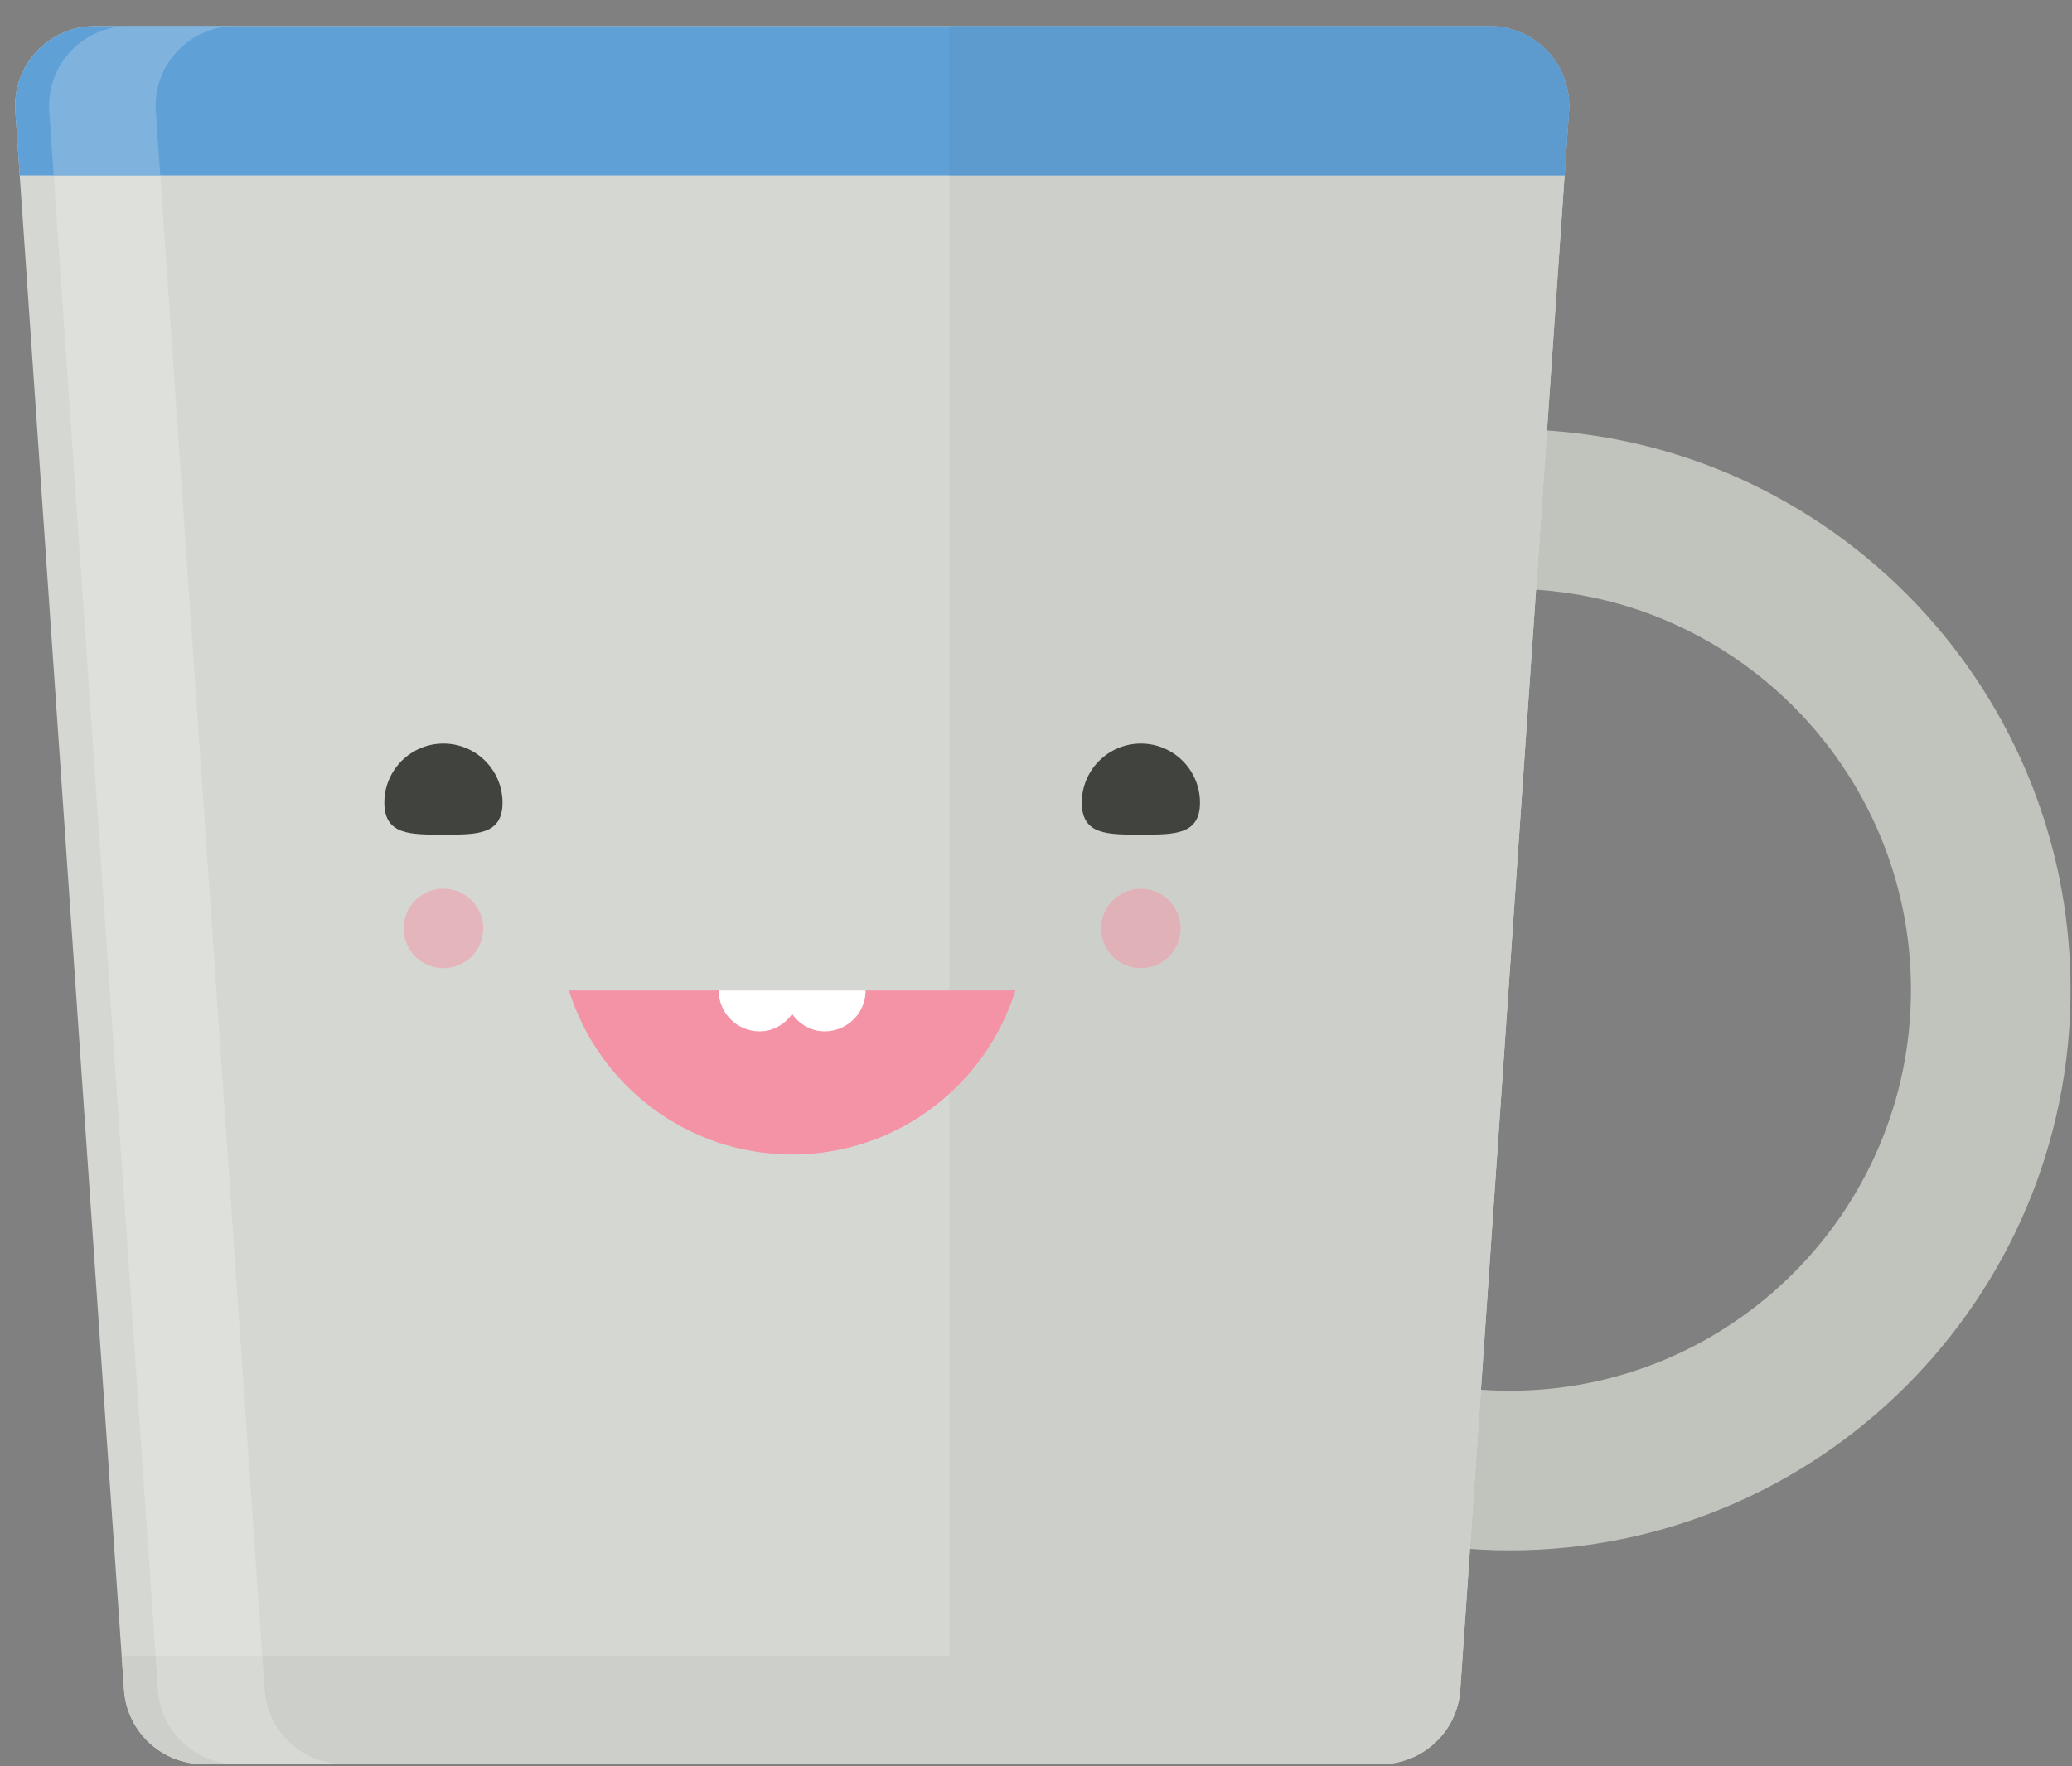 <?xml version="1.0" encoding="UTF-8" standalone="no"?>
<svg width="61px" height="52px" viewBox="0 0 61 52" version="1.1" xmlns="http://www.w3.org/2000/svg" xmlns:xlink="http://www.w3.org/1999/xlink" xmlns:sketch="http://www.bohemiancoding.com/sketch/ns">
    <rect x="0" y="0" width="61" height="52" fill="#808080" stroke="none"/>
    <!-- Generator: Sketch Beta 3.3.2 (12041) - http://www.bohemiancoding.com/sketch -->
    <title>happy-mug</title>
    <desc>Created with Sketch Beta.</desc>
    <defs></defs>
    <g id="Page-1" stroke="none" stroke-width="1" fill="none" fill-rule="evenodd" sketch:type="MSPage">
        <g id="happy-mug" sketch:type="MSLayerGroup">
            <path d="M44.454,45.647 C35.354,45.647 27.95,38.243 27.95,29.143 C27.95,20.043 35.354,12.639 44.454,12.639 C53.554,12.639 60.958,20.043 60.958,29.143 C60.958,38.243 53.554,45.647 44.454,45.647 M44.454,17.338 C37.945,17.338 32.649,22.633 32.649,29.143 C32.649,35.652 37.945,40.948 44.454,40.948 C50.963,40.948 56.259,35.652 56.259,29.143 C56.259,22.633 50.963,17.338 44.454,17.338" id="Fill-1" fill="#C0C4BC" sketch:type="MSShapeGroup"></path>
            <path d="M40.647,51.943 L5.995,51.943 C4.76,51.943 3.736,50.987 3.651,49.755 L0.451,3.278 C0.357,1.92 1.434,0.767 2.795,0.767 L43.848,0.767 C45.209,0.767 46.285,1.92 46.192,3.278 L42.991,49.755 C42.906,50.987 41.882,51.943 40.647,51.943" id="Fill-2" fill="#D5D8D2" sketch:type="MSShapeGroup"></path>
            <path d="M43.848,0.767 L2.795,0.767 C1.434,0.767 0.357,1.92 0.451,3.278 L0.58,5.161 L46.062,5.161 L46.192,3.278 C46.285,1.92 45.209,0.767 43.848,0.767" id="Fill-3" fill="#5FA0D6" sketch:type="MSShapeGroup"></path>
            <path d="M41.623,51.731 C41.325,51.867 40.995,51.943 40.647,51.943 C40.995,51.943 41.325,51.867 41.623,51.731 M43.277,45.605 L42.991,49.755 L43.277,45.605 M45.222,17.362 L43.6,40.917 L45.222,17.362 M46.192,3.278 L45.545,12.674 L46.192,3.278" id="Fill-4" fill="#F6F6F6" sketch:type="MSShapeGroup"></path>
            <path d="M43.6,40.917 L43.277,45.605 L43.6,40.917 M45.545,12.674 L45.222,17.362 L45.545,12.674" id="Fill-5" fill="#BABDB6" sketch:type="MSShapeGroup"></path>
            <path d="M33.588,28.508 C32.941,28.508 32.416,27.984 32.416,27.336 C32.416,26.689 32.941,26.164 33.588,26.164 C34.235,26.164 34.76,26.689 34.76,27.336 C34.76,27.984 34.235,28.508 33.588,28.508 M46.192,3.278 L46.062,5.161 L27.95,5.161 L27.95,48.752 L7.719,48.752 L7.789,49.755 C7.873,50.987 8.898,51.943 10.132,51.943 L6.995,51.943 C5.76,51.943 4.736,50.987 4.651,49.755 L4.582,48.752 L3.582,48.752 L3.651,49.755 C3.736,50.987 4.76,51.943 5.995,51.943 L40.647,51.943 C40.995,51.943 41.325,51.867 41.623,51.731 C41.855,51.625 42.066,51.483 42.251,51.311 C42.672,50.918 42.949,50.371 42.991,49.755 L46.192,3.278" id="Fill-6" fill="#CDD0CA" sketch:type="MSShapeGroup"></path>
            <path d="M43.848,0.767 L27.95,0.767 L27.95,5.161 L46.062,5.161 L46.192,3.278 C46.196,3.222 46.197,3.167 46.197,3.112 C46.197,1.827 45.153,0.767 43.848,0.767" id="Fill-7" fill="#5D9BCE" sketch:type="MSShapeGroup"></path>
            <path d="M14.794,23.633 C14.794,24.594 14.015,24.573 13.055,24.573 C12.094,24.573 11.315,24.594 11.315,23.633 C11.315,22.672 12.094,21.893 13.055,21.893 C14.015,21.893 14.794,22.672 14.794,23.633" id="Fill-8" fill="#41443E" sketch:type="MSShapeGroup"></path>
            <path d="M31.848,23.633 C31.848,24.594 32.627,24.573 33.588,24.573 C34.549,24.573 35.328,24.594 35.328,23.633 C35.328,22.672 34.549,21.893 33.588,21.893 C32.627,21.893 31.848,22.672 31.848,23.633" id="Fill-9" fill="#41443E" sketch:type="MSShapeGroup"></path>
            <path d="M16.749,29.161 C17.622,31.96 20.235,33.992 23.321,33.992 C26.408,33.992 29.02,31.96 29.894,29.161 L16.749,29.161" id="Fill-10" fill="#F492A6" sketch:type="MSShapeGroup"></path>
            <path d="M22.363,30.366 C22.764,30.366 23.102,30.158 23.321,29.857 C23.54,30.158 23.878,30.366 24.279,30.366 C24.945,30.366 25.485,29.827 25.485,29.161 L21.158,29.161 C21.158,29.827 21.698,30.366 22.363,30.366" id="Fill-11" fill="#FFFFFF" sketch:type="MSShapeGroup"></path>
            <path d="M4.718,5.161 L1.581,5.161 L4.582,48.752 L7.719,48.752 L4.718,5.161" id="Fill-12" fill="#DDE0DB" sketch:type="MSShapeGroup"></path>
            <path d="M6.932,0.767 L3.795,0.767 C2.434,0.767 1.357,1.92 1.451,3.278 L1.581,5.161 L4.718,5.161 L4.588,3.278 C4.494,1.92 5.571,0.767 6.932,0.767" id="Fill-13" fill="#7FB3DE" sketch:type="MSShapeGroup"></path>
            <path d="M7.719,48.752 L4.582,48.752 L4.651,49.755 C4.736,50.987 5.76,51.943 6.995,51.943 L10.132,51.943 C8.898,51.943 7.873,50.987 7.789,49.755 L7.719,48.752" id="Fill-14" fill="#D7D9D5" sketch:type="MSShapeGroup"></path>
            <path d="M13.055,26.164 C12.407,26.164 11.883,26.689 11.883,27.336 C11.883,27.984 12.407,28.508 13.055,28.508 C13.702,28.508 14.227,27.984 14.227,27.336 C14.227,26.689 13.702,26.164 13.055,26.164" id="Fill-15" fill="#E5B5BC" sketch:type="MSShapeGroup"></path>
            <path d="M33.588,26.164 C32.941,26.164 32.416,26.689 32.416,27.336 C32.416,27.984 32.941,28.508 33.588,28.508 C34.235,28.508 34.76,27.984 34.76,27.336 C34.76,26.689 34.235,26.164 33.588,26.164" id="Fill-16" fill="#E1B1B8" sketch:type="MSShapeGroup"></path>
        </g>
    </g>
</svg>